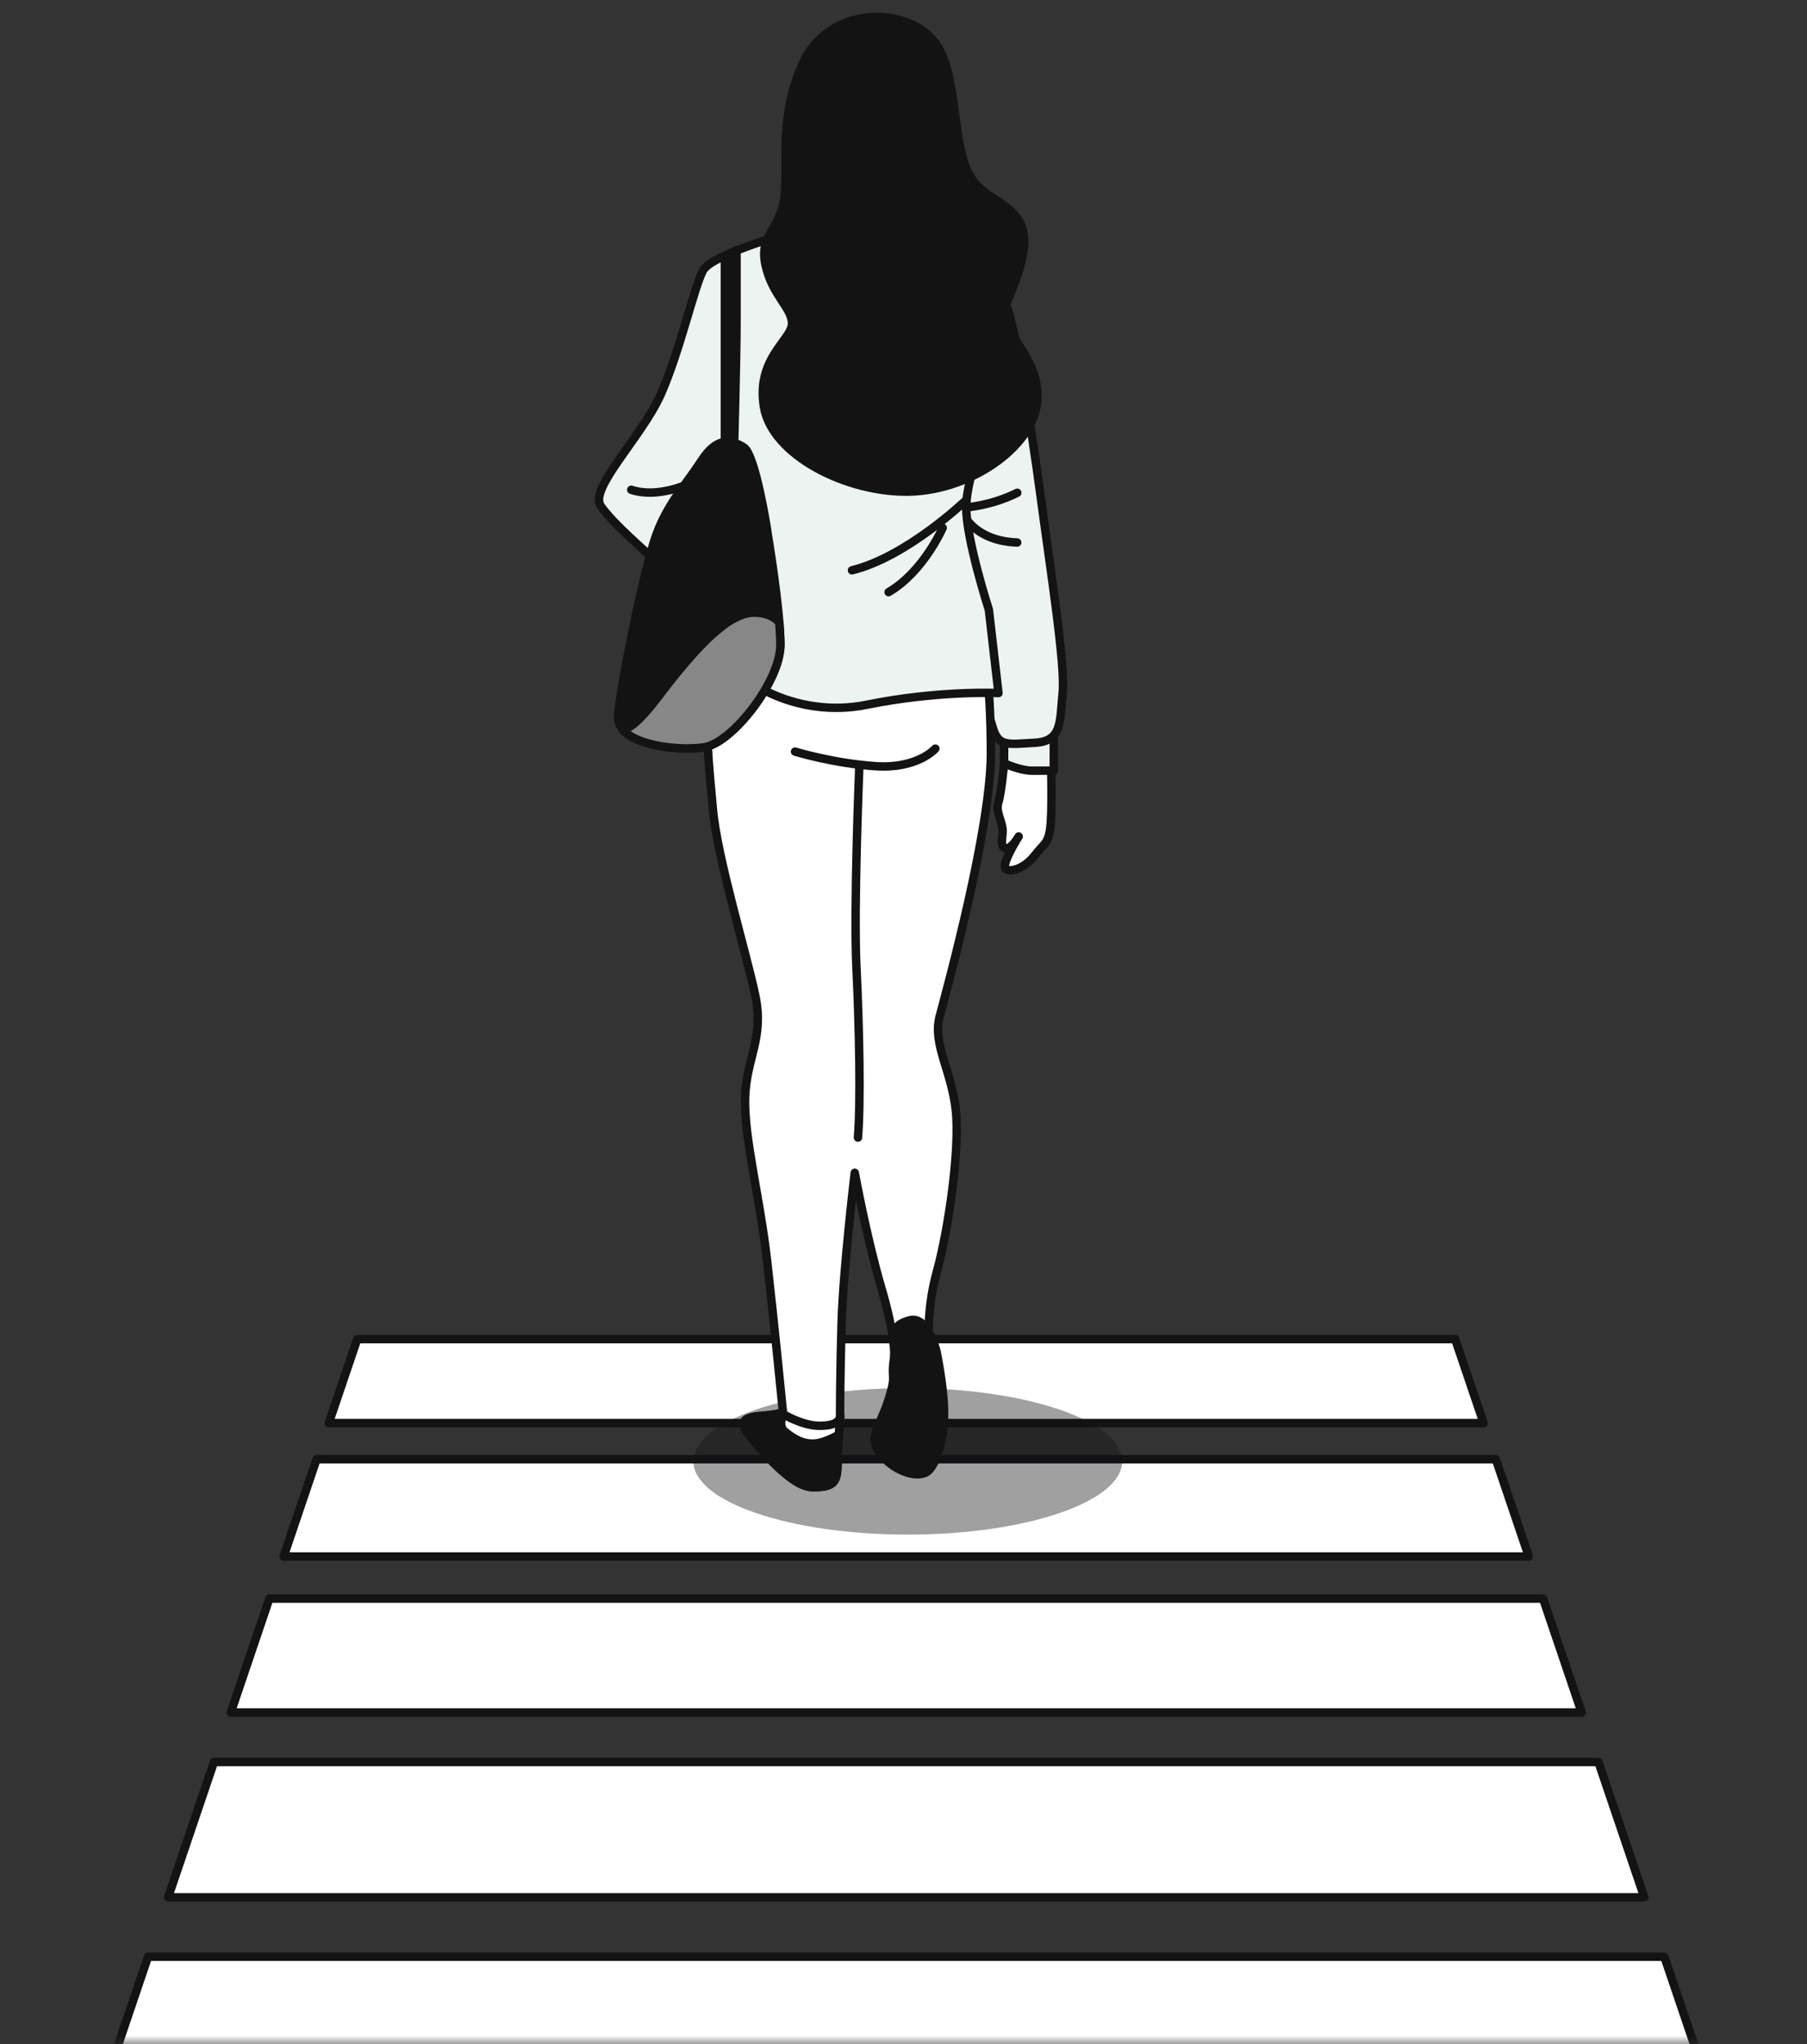 <svg width="107" height="121" viewBox="0 0 107 121" fill="none" xmlns="http://www.w3.org/2000/svg">
<rect x="0" y="0" width="107" height="121" fill="#333333" stroke="none"/>
<mask id="mask0_6049_34955" style="mask-type:alpha" maskUnits="userSpaceOnUse" x="0" y="0" width="107" height="121">
<rect width="107" height="121" fill="#D9D9D9"/>
</mask>
<g mask="url(#mask0_6049_34955)">
<path d="M87.852 84.242H19.468L21.154 79.269H86.166L87.852 84.242ZM88.575 86.379H18.745L16.794 92.139H90.526L88.575 86.379ZM91.371 94.629H15.95L13.665 101.372H93.656L91.371 94.629ZM94.65 104.303H12.67L9.954 112.314H97.366L94.65 104.303ZM98.556 115.83H8.765L5.485 125.505H101.833L98.553 115.83H98.556ZM103.282 129.778H4.035L0 141.69H107.321L103.285 129.778H103.282Z" fill="white" stroke="#131314" stroke-width="0.5" stroke-linecap="round" stroke-linejoin="round"/>
<path opacity="0.4" d="M66.446 86.505C66.446 88.9 60.761 90.841 53.753 90.841C46.744 90.841 41.059 88.9 41.059 86.505C41.059 84.11 46.744 82.168 53.753 82.168C60.761 82.168 66.446 84.11 66.446 86.505Z" fill="#131314"/>
<path d="M59.457 45.185C59.457 45.185 59.286 47 59.11 47.523C58.94 48.04 59.368 48.652 59.368 49.168C59.368 49.685 59.198 50.12 59.539 50.208C59.885 50.297 60.32 49.515 60.32 49.515C60.32 49.515 59.28 51.16 59.539 51.418C59.797 51.677 60.667 51.419 61.272 50.637C61.877 49.855 62.135 49.944 62.224 48.645C62.312 47.347 62.224 44.662 62.224 44.662L59.45 45.179L59.457 45.185Z" fill="white" stroke="#131314" stroke-width="0.5" stroke-linecap="round" stroke-linejoin="round"/>
<path d="M59.457 43.452V45.185C59.457 45.185 60.408 45.62 61.102 45.62H62.4V42.677L59.457 43.458V43.452Z" fill="#EDF3F0" stroke="#131314" stroke-width="0.5" stroke-linecap="round" stroke-linejoin="round"/>
<path d="M55.996 15.317C55.996 15.317 59.072 17.051 59.57 18.046C60.068 19.042 61.02 24.929 61.625 29.429C62.23 33.929 63.093 39.387 62.923 41.026C62.753 42.67 62.923 43.881 61.278 43.969C59.633 44.057 59.116 44.227 58.77 43.017C58.423 41.807 57.988 40.937 57.383 36.96C56.778 32.977 55.65 30.985 55.826 28.477C55.996 25.969 57.295 21.034 57.295 18.784C57.295 16.534 55.996 15.324 55.996 15.324V15.317Z" fill="#EDF3F0" stroke="#131314" stroke-width="0.5" stroke-linecap="round" stroke-linejoin="round"/>
<path d="M57.207 30.034C57.207 30.034 58.675 29.946 60.238 29.17" stroke="#131314" stroke-width="0.5" stroke-linecap="round" stroke-linejoin="round"/>
<path d="M57.118 30.557C57.118 30.557 57.812 32.025 60.232 32.114" stroke="#131314" stroke-width="0.5" stroke-linecap="round" stroke-linejoin="round"/>
<path d="M46.82 83.448C46.82 83.448 46.385 83.706 45.263 83.795C44.135 83.883 43.618 84.053 44.4 85.005C45.181 85.956 46.908 88.036 48.125 88.036C49.341 88.036 49.593 87.778 49.593 86.65C49.593 85.522 49.763 83.795 49.763 83.795L46.82 83.448Z" fill="white" stroke="#131314" stroke-width="0.5" stroke-linecap="round" stroke-linejoin="round"/>
<path d="M48.723 85.352C47.684 85.698 46.908 85.093 46.473 84.746C46.038 84.4 46.385 83.707 46.385 83.707L46.228 83.65C45.988 83.707 45.673 83.763 45.263 83.795C44.135 83.883 43.618 84.053 44.4 85.005C45.181 85.957 46.908 88.037 48.125 88.037C49.341 88.037 49.593 87.778 49.593 86.65C49.593 86.127 49.631 85.478 49.669 84.929C49.423 85.068 49.114 85.225 48.723 85.352Z" fill="#131314" stroke="#131314" stroke-width="0.5" stroke-linecap="round" stroke-linejoin="round"/>
<path d="M58.158 37.565C58.158 37.565 58.675 40.074 58.675 44.58C58.675 49.086 56.078 58.515 55.644 60.16C55.209 61.805 56.337 63.362 56.595 65.7C56.854 68.038 56.16 72.797 55.467 75.311C54.774 77.82 55.032 79.988 55.032 79.988L52.952 80.246C52.952 80.246 53.041 79.118 52.171 76.175C51.307 73.231 50.614 69.425 50.614 69.425C50.614 69.425 49.921 75.223 49.833 78.343C49.744 81.456 49.744 83.536 49.744 83.795C49.744 84.053 49.574 84.4 48.534 84.4C47.494 84.4 46.373 83.706 46.373 83.706C46.373 83.706 45.856 78.425 45.421 74.618C44.986 70.811 44.034 67.263 44.123 64.925C44.211 62.587 45.251 61.465 44.728 58.95C44.205 56.435 42.478 50.813 42.219 47.958C41.961 45.103 41.702 42.935 42.049 40.944C42.396 38.952 43.782 35.404 43.782 35.404C43.782 35.404 46.814 37.83 50.879 37.912C54.95 38 58.152 37.565 58.152 37.565H58.158Z" fill="white" stroke="#131314" stroke-width="0.5" stroke-linecap="round" stroke-linejoin="round"/>
<path d="M47.078 44.492C47.078 44.492 49.328 45.185 51.837 45.355C54.345 45.526 55.385 44.315 55.385 44.315" stroke="#131314" stroke-width="0.5" stroke-linecap="round" stroke-linejoin="round"/>
<path d="M50.885 45.355C50.885 45.355 50.538 53.751 50.715 57.299C50.885 60.847 50.973 65.265 50.803 67.339" stroke="#131314" stroke-width="0.5" stroke-linecap="round" stroke-linejoin="round"/>
<path d="M46.82 13.761C46.82 13.761 42.144 15.059 41.627 16.011C41.11 16.963 40.24 20.858 39.118 23.366C37.99 25.874 34.877 28.906 35.57 29.946C36.263 30.986 38.425 32.801 38.948 33.324C39.465 33.841 43.02 34.017 43.02 34.017C43.02 34.017 42.414 37.395 42.931 38.776C43.448 40.162 47.085 42.583 51.326 41.719C55.568 40.856 59.123 41.026 59.123 41.026L58.555 36.097C58.555 36.097 57.213 31.938 57.213 30.034C57.213 28.131 58.858 23.977 58.858 23.977C58.858 23.977 60.503 19.477 56.608 15.841C52.713 12.204 46.826 13.761 46.826 13.761H46.82Z" fill="#EDF3F0" stroke="#131314" stroke-width="0.5" stroke-linecap="round" stroke-linejoin="round"/>
<path d="M40.757 28.648C40.757 28.648 38.942 29.511 37.379 28.994" stroke="#131314" stroke-width="0.5" stroke-linecap="round" stroke-linejoin="round"/>
<path d="M57.118 29.687C57.118 29.687 53.658 32.977 50.45 33.759" stroke="#131314" stroke-width="0.5" stroke-linecap="round" stroke-linejoin="round"/>
<path d="M55.82 31.244C55.82 31.244 54.692 33.84 52.618 35.051" stroke="#131314" stroke-width="0.5" stroke-linecap="round" stroke-linejoin="round"/>
<path d="M52.051 1.004C52.051 1.004 48.856 0.765 47.488 3.853C46.12 6.941 46.669 9.639 46.455 11.624C46.24 13.609 44.935 13.843 45.326 15.67C45.717 17.498 46.914 18.217 46.896 19.168C46.877 20.12 44.772 21.204 45.232 24.065C45.692 26.933 50.142 29.189 53.866 29.101C57.591 29.007 61.373 26.315 61.429 23.549C61.486 20.782 58.915 19.597 59.557 18.053C60.194 16.509 61.196 14.277 60.27 12.96C59.343 11.643 57.698 11.694 57.055 9.513C56.406 7.332 56.564 4.137 55.385 2.548C54.207 0.967 52.038 1.004 52.038 1.004H52.051Z" fill="#131314" stroke="#131314" stroke-width="0.5" stroke-linecap="round" stroke-linejoin="round"/>
<path d="M42.925 15.236V27.702L43.442 27.444C43.442 27.444 43.612 21.21 43.612 19.131V14.801L42.919 15.236H42.925Z" fill="#131314" stroke="#131314" stroke-width="0.5" stroke-linecap="round" stroke-linejoin="round"/>
<path d="M45.433 31.421C45.433 31.421 44.74 26.921 44.047 26.486C43.354 26.051 42.49 25.792 41.538 27.267C40.587 28.736 39.547 29.776 38.854 31.679C38.16 33.582 36.692 40.767 36.603 42.412C36.515 44.057 40.064 44.492 41.709 44.227C43.354 43.969 46.209 40.332 46.209 38.17C46.209 36.009 45.427 31.421 45.427 31.421H45.433Z" fill="#131314" stroke="#131314" stroke-width="0.5" stroke-linecap="round" stroke-linejoin="round"/>
<path d="M46.152 36.853C45.805 36.462 45.295 36.267 44.658 36.267C43.19 36.267 41.368 38.082 38.942 41.29C37.864 42.708 37.253 43.143 36.875 43.187C37.725 44.196 40.36 44.448 41.709 44.233C43.354 43.975 46.209 40.338 46.209 38.176C46.209 37.798 46.183 37.345 46.146 36.859L46.152 36.853Z" fill="#878787" stroke="#131314" stroke-width="0.5" stroke-linecap="round" stroke-linejoin="round"/>
<path d="M55.473 80.07C55.473 80.07 54.957 77.82 53.828 78.166C52.7 78.513 53.223 78.683 52.965 80.246C52.707 81.803 53.135 81.198 52.618 82.843C52.102 84.488 51.32 85.093 52.184 86.133C53.047 87.173 54.522 87.601 55.038 86.996C55.555 86.391 55.902 85.093 55.902 83.618C55.902 82.143 55.467 80.07 55.467 80.07H55.473Z" fill="#131314" stroke="#131314" stroke-width="0.5" stroke-linecap="round" stroke-linejoin="round"/>
</g>
</svg>
